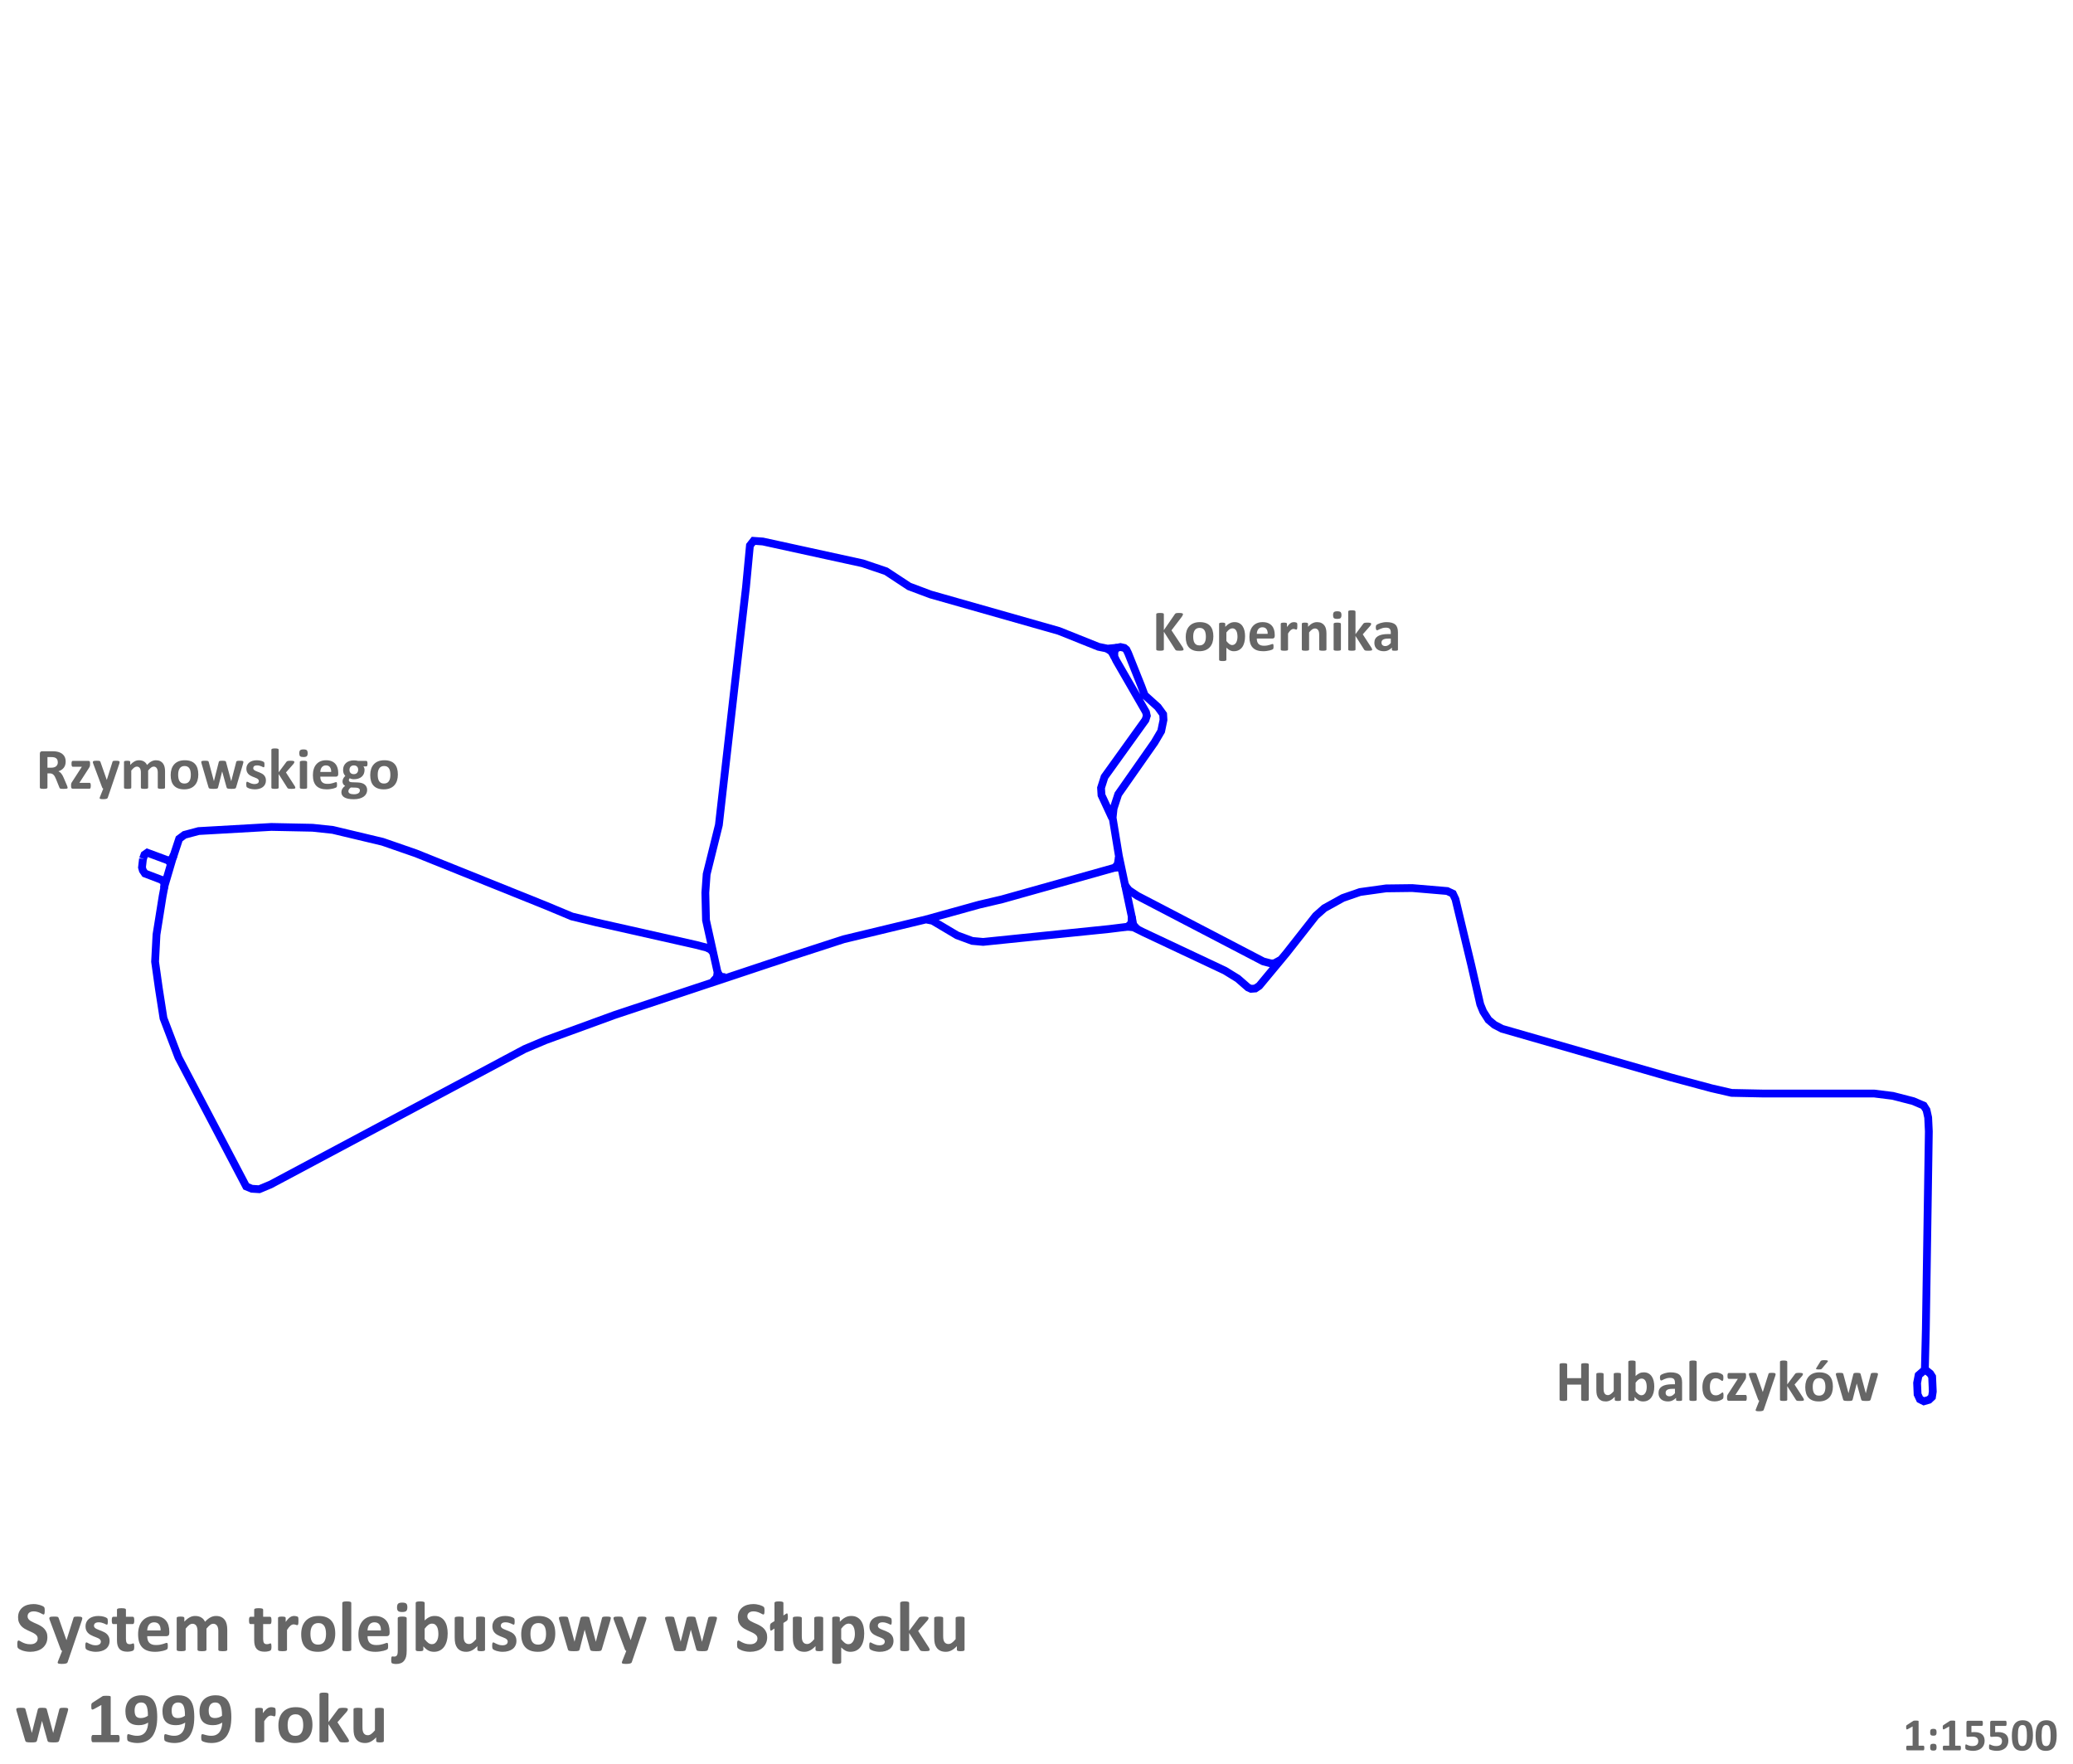 <svg xmlns="http://www.w3.org/2000/svg" width="2126" height="1809"><rect width="100%" height="100%" fill="#333333" stroke="none"/><path style="fill:#fff;fill-opacity:1;stroke:#fff;stroke-width:8;stroke-miterlimit:4;stroke-dasharray:none;stroke-opacity:1" d="M-8.13-4.041h2143.67V1817.13H-8.13Z"/><path style="fill:none;stroke:#00f;stroke-width:8;stroke-linecap:butt;stroke-linejoin:miter;stroke-miterlimit:4;stroke-dasharray:none;stroke-opacity:1" d="m146.636 880.63-1.016 8.807.847 3.049 2.202 3.218 16.43 6.267 3.049 2.202.338 2.71.17 2.202-1.863 9.824-6.302 39.421-1.437 27.787 3.833 27.307 4.79 30.662 15.33 40.242 69.467 132.226 5.75 2.395 7.665.48 11.497-4.792 260.619-138.932 21.559-9.103 70.903-25.87 180.134-59.885 54.615-17.726 84.45-20.33 6.775 1.356 25.068 14.905 15.583 5.76 11.18 1.015 129.067-13.211 19.309-2.372 3.726-3.726.34-6.436-13.213-62.332-6.436-39.296 1.016-9.485 4.743-14.567 37.263-53.185 6.776-11.518 2.371-11.518-.339-5.759-5.42-7.453-13.55-12.195-3.388-9.146-13.55-33.876-1.81-3.66-2.095-1.736-3.953-.898-3.473.718-2.276 2.456-.598 2.575.06 4.132 1.976 4.072 22.67 39.259 7.792 13.55.847 3.726-1.355 4.235-41.991 58.46-3.593 11.259.479 7.426 11.019 23.714"/><path style="fill:none;stroke:#00f;stroke-width:8;stroke-linecap:butt;stroke-linejoin:miter;stroke-miterlimit:4;stroke-dasharray:none;stroke-opacity:1" d="m949.666 942.792 54.482-15.123 23.475-5.509 115.218-32.338 3.115-2.874.718-2.875.719-5.03M1156.648 950.244l5.928.678 10.163 5.081 83.504 39.296 13.212 8.13 10.502 9.147 3.048 1.355 4.404-.339 4.065-2.71 28.117-33.876 29.811-37.94 8.808-7.792 18.97-10.502 17.616-6.097 26.762-3.727 26.762-.338 35.909 3.048 5.758 2.71 2.71 5.76 16.26 67.751 9.147 39.974 3.05 7.453 5.42 8.469 6.097 5.081 7.792 4.065 173.106 49.798 41.667 11.179 20.665 4.743 33.198.677h113.146l18.97 2.371 21.003 5.42 10.671 4.574 2.88 4.573 1.693 7.622.678 14.228-3.049 202.409-1.016 41.837-2.54 2.371-3.897 3.388-1.524 7.96.508 11.688 2.371 5.081 4.066 2.033 5.25-1.525 3.05-2.88.846-5.589-.677-15.244-2.033-3.218-4.065-3.218-1.694-1.864M1145.656 664.176l-9.761.958-9.342-1.916-40.722-16.289-131.507-37.368-21.935-8.239-23.713-15.583-24.052-8.13L782.32 555.25l-9.486-.678-3.726 4.743-4.065 43.022-11.18 97.224-16.598 146.345-12.534 50.475-1.356 18.97.678 28.117 11.857 53.524-.678 5.082-4.065 4.404"/><path style="fill:none;stroke:#00f;stroke-width:8;stroke-linecap:butt;stroke-linejoin:miter;stroke-miterlimit:4;stroke-dasharray:none;stroke-opacity:1" d="m735.909 996.993 2.71 4.404 5.081.678M146.636 880.63l1.525-4.235 2.88-2.033 21.51 7.961 3.557-1.355 1.525-2.371 6.097-18.463 5.42-4.065 14.567-3.895 74.527-4.235 42.345.847 20.665 2.202 51.152 12.195 34.215 11.857 133.133 53.524 26.762 11.179 25.068 6.098 102.305 23.035 11.687 3.05 2.202-.17 1.864-2.372"/><path style="fill:none;stroke:#00f;stroke-width:8;stroke-linecap:butt;stroke-linejoin:miter;stroke-miterlimit:4;stroke-dasharray:none;stroke-opacity:1" d="m725.576 971.925 3.219 1.863 2.032 2.202M167.917 911.141l10.3-34.973M172.551 882.323l1.834 1.87.479 2.635M166.959 903.117l1.916-.958 2.276-1.198M1160.713 940.082l1.531 8.188 4.312 4.79M1142.841 889.822l4.791-.479 2.635 1.677M1312.986 984.46l-6.268 3.387h-3.387l-7.792-2.033-129.067-67.244-8.638-5.758-2.202-2.71-2.541-3.727M1155.462 916.03l1.017-2.033 1.355-1.185M1305.07 987.914l1.197 2.155.12 2.695M1142.842 673.339l-3.005-5.281-4.7-3.134"/><g aria-label="System trolejbusowy w Słupsku w 1999 roku" style="font-style:normal;font-variant:normal;font-weight:700;font-stretch:normal;font-size:26.667px;line-height:1.25;font-family:Calibri;-inkscape-font-specification:'Calibri, Bold';font-variant-ligatures:normal;font-variant-caps:normal;font-variant-numeric:normal;font-feature-settings:normal;text-align:start;letter-spacing:0;word-spacing:0;writing-mode:lr-tb;text-anchor:start;fill:#666;fill-opacity:1;stroke:none"><path d="M28.083 1610.475q0 1.328-.495 2.33-.495 1.003-1.341 1.68-.847.664-1.98 1.003-1.132.338-2.421.338-.873 0-1.628-.143-.742-.143-1.315-.339-.573-.208-.964-.43-.377-.22-.546-.39-.17-.17-.248-.482-.065-.325-.065-.924 0-.404.026-.677.026-.274.078-.443.065-.17.157-.234.104-.078.234-.078.182 0 .508.221.338.208.86.469.52.26 1.236.482.73.208 1.68.208.625 0 1.12-.143.494-.156.833-.43.351-.273.534-.677.182-.404.182-.898 0-.573-.312-.977-.313-.417-.82-.73-.496-.325-1.134-.598-.638-.287-1.315-.6-.677-.312-1.315-.702-.638-.404-1.146-.95-.494-.56-.807-1.316-.312-.755-.312-1.81 0-1.21.442-2.122.456-.925 1.211-1.524.768-.612 1.797-.911 1.042-.3 2.2-.3.6 0 1.199.092.598.09 1.12.247.52.156.924.352.403.195.534.325.13.13.169.221.052.091.078.248.04.143.052.377.013.222.013.56 0 .378-.026.638-.013.26-.065.43-.04.17-.13.247-.078.078-.222.078-.143 0-.455-.182-.313-.182-.769-.39-.455-.222-1.054-.391-.6-.183-1.315-.183-.56 0-.977.144-.417.13-.703.377-.273.235-.417.573-.13.339-.13.716 0 .56.3.977.312.404.82.73.52.312 1.172.598.65.273 1.328.586.677.312 1.328.716.651.39 1.159.95.508.548.82 1.303.313.742.313 1.758zM36.872 1615.527l-1.407 4.114q-.117.326-.638.469-.52.143-1.523.143-.52 0-.833-.052-.313-.039-.469-.143-.156-.104-.17-.26-.012-.157.079-.378l1.55-3.893q-.17-.078-.313-.235-.13-.169-.196-.351l-3.997-10.677q-.17-.456-.17-.69 0-.248.157-.378.156-.143.52-.195.378-.052.99-.052.56 0 .886.026.325.013.508.09.182.079.273.248.091.156.182.456l2.735 7.773h.039l2.5-7.93q.078-.338.195-.442.13-.117.417-.17.286-.051 1.002-.051.56 0 .925.052.378.052.547.195.182.143.182.39 0 .235-.104.56zM50.817 1611.803q0 .99-.378 1.744-.364.756-1.041 1.263-.677.508-1.602.756-.924.26-2.005.26-.651 0-1.25-.104-.586-.091-1.055-.234-.468-.157-.78-.313-.313-.156-.457-.286-.143-.144-.221-.43-.078-.3-.078-.872 0-.378.026-.6.026-.234.078-.364.052-.143.13-.182.078-.052.196-.052.143 0 .416.169.287.156.703.352.417.195.964.364.56.17 1.263.17.443 0 .781-.091.352-.091.6-.26.26-.17.39-.43.13-.261.13-.6 0-.39-.247-.664-.235-.286-.638-.494-.391-.209-.899-.391-.495-.182-1.029-.404-.52-.221-1.028-.507-.495-.287-.899-.704-.39-.416-.638-1.002-.234-.586-.234-1.406 0-.834.325-1.524.326-.703.938-1.198.612-.495 1.484-.768.886-.273 1.98-.273.546 0 1.054.078.521.078.938.195.416.117.703.26.286.13.403.235.13.09.183.195.052.091.078.234.026.13.039.339.026.195.026.495 0 .351-.026.573-.013.22-.065.351-.04.13-.117.182-.078.04-.183.04-.117 0-.364-.13-.248-.144-.625-.3-.365-.156-.86-.287-.481-.143-1.106-.143-.443 0-.769.091-.325.091-.533.26-.209.17-.313.404-.104.221-.104.482 0 .403.247.677.248.273.651.482.404.208.912.39.52.183 1.041.404.534.208 1.042.495.521.286.925.703.403.417.65 1.002.248.573.248 1.368zM59.827 1613.938q0 .573-.078.886-.065.299-.182.43-.117.116-.352.22-.22.092-.533.157-.3.078-.664.117-.352.039-.717.039-.976 0-1.692-.247-.716-.248-1.185-.756-.469-.52-.69-1.302-.222-.78-.222-1.849v-5.95H52.12q-.247 0-.377-.3-.13-.312-.13-1.028 0-.378.025-.638.04-.26.105-.404.065-.156.156-.221.104-.065.234-.065h1.38v-2.592q0-.13.065-.234.079-.104.26-.17.196-.077.509-.103.325-.04.794-.04.482 0 .794.04.326.026.508.104.182.065.26.17.079.103.079.233v2.592h2.526q.13 0 .221.065.104.065.17.221.064.143.09.404.04.26.04.638 0 .716-.13 1.028-.13.3-.378.3h-2.54v5.456q0 .95.3 1.432.3.469 1.068.469.26 0 .469-.04.208-.051.364-.104l.274-.104q.117-.052.208-.052.078 0 .143.052.078.04.117.182.04.13.065.365.04.234.04.6zM72.64 1608.938q0 .6-.273.886-.26.286-.73.286h-7.07q0 .742.17 1.354.182.6.56 1.029.39.417.989.638.612.221 1.458.221.86 0 1.51-.117.652-.13 1.12-.273.482-.157.795-.274.312-.13.507-.13.118 0 .196.052.078.039.13.156.052.117.065.339.026.208.026.534 0 .286-.013.494-.013.196-.039.339-.026.143-.078.247-.052.091-.143.183-.078.09-.456.247-.378.156-.964.312-.586.144-1.34.248-.756.117-1.615.117-1.55 0-2.722-.39-1.159-.391-1.94-1.185-.781-.795-1.172-2.006-.377-1.21-.377-2.838 0-1.55.403-2.787.404-1.25 1.172-2.109.768-.872 1.862-1.328 1.107-.456 2.487-.456 1.459 0 2.487.43 1.042.43 1.706 1.198.664.755.976 1.797.313 1.041.313 2.265zm-3.177-.937q.039-1.38-.56-2.162-.586-.794-1.823-.794-.625 0-1.094.234-.455.235-.768.638-.3.39-.469.938-.156.534-.182 1.146zM93.825 1615.084q0 .13-.078.234-.078.091-.26.157-.183.065-.495.09-.313.04-.795.04-.495 0-.807-.04-.313-.025-.508-.09-.182-.065-.26-.157-.065-.104-.065-.234v-6.888q0-.586-.118-1.068-.104-.481-.338-.82-.221-.352-.573-.534-.339-.195-.82-.195-.586 0-1.185.456-.6.455-1.302 1.328v7.721q0 .13-.078.234-.079.091-.274.157-.182.065-.495.09-.312.04-.78.04-.483 0-.795-.04-.313-.025-.508-.09-.182-.065-.26-.157-.079-.104-.079-.234v-6.888q0-.586-.117-1.068-.104-.482-.325-.82-.222-.352-.573-.534-.352-.195-.82-.195-.6 0-1.198.455-.6.456-1.29 1.329v7.721q0 .13-.078.234-.078.091-.273.157-.182.065-.495.09-.312.04-.794.04-.482 0-.794-.04-.313-.025-.508-.09-.182-.065-.26-.157-.079-.104-.079-.234v-11.615q0-.13.065-.221.065-.104.235-.17.169-.064.43-.09.273-.04.677-.04.416 0 .69.04.273.026.416.09.157.066.222.17.065.091.065.221v1.341q.963-1.041 1.914-1.562.963-.52 2.005-.52.716 0 1.29.155.572.144 1.015.43.455.274.781.664.325.39.547.873.52-.56 1.015-.964.508-.404.99-.651.495-.26.977-.378.494-.13 1.002-.13 1.16 0 1.953.39.795.391 1.276 1.068.495.665.704 1.563.208.898.208 1.901zM109.984 1613.938q0 .573-.078.886-.065.299-.183.43-.117.116-.351.22-.222.092-.534.157-.3.078-.664.117-.352.039-.716.039-.977 0-1.693-.247-.716-.248-1.185-.756-.469-.52-.69-1.302-.221-.78-.221-1.849v-5.95h-1.394q-.247 0-.377-.3-.13-.312-.13-1.028 0-.378.026-.638.039-.26.104-.404.065-.156.156-.221.104-.065.234-.065h1.38v-2.592q0-.13.066-.234.078-.104.26-.17.195-.077.508-.103.325-.04.794-.04.482 0 .794.04.326.026.508.104.183.065.26.17.079.103.079.233v2.592h2.526q.13 0 .221.065.104.065.17.221.065.143.09.404.04.26.04.638 0 .716-.13 1.028-.13.3-.378.3h-2.54v5.456q0 .95.3 1.432.3.469 1.068.469.26 0 .469-.04.208-.051.364-.104l.274-.104q.117-.052.208-.052.078 0 .143.052.078.04.118.182.039.13.065.365.039.234.039.6zM119.84 1604.55q0 .469-.026.768-.026.3-.078.47-.052.168-.143.233-.078.065-.208.065-.104 0-.235-.039-.13-.052-.299-.104-.156-.052-.352-.09-.195-.053-.43-.053-.273 0-.546.118-.274.104-.573.338-.287.234-.612.625-.313.39-.677.964v7.24q0 .13-.078.234-.078.09-.274.156-.182.065-.494.09-.313.04-.795.04-.482 0-.794-.04-.313-.025-.508-.09-.182-.065-.26-.156-.078-.104-.078-.235v-11.614q0-.13.065-.222.065-.104.234-.169.17-.065.43-.09.273-.04.677-.04.417 0 .69.04.273.025.417.09.156.065.221.17.065.09.065.22v1.446q.456-.651.86-1.068.403-.43.768-.677.364-.247.729-.338.364-.105.73-.105.168 0 .364.026.195.014.403.066.209.039.365.104.156.052.221.117.078.065.104.143.04.078.065.221.026.13.04.404.013.274.013.742zM133.291 1609.16q0 1.484-.39 2.708-.391 1.224-1.186 2.11-.794.885-1.992 1.366-1.198.482-2.8.482-1.549 0-2.694-.43-1.146-.43-1.902-1.25-.755-.82-1.12-2.018-.364-1.198-.364-2.734 0-1.484.39-2.708.404-1.237 1.199-2.11.794-.885 1.979-1.367 1.198-.482 2.8-.482 1.562 0 2.708.43 1.145.417 1.888 1.237.755.82 1.12 2.018.364 1.198.364 2.747zm-3.372.13q0-.86-.144-1.576-.13-.729-.455-1.263-.326-.534-.873-.833-.534-.3-1.354-.3-.73 0-1.276.274-.547.26-.898.781-.352.508-.534 1.237-.17.716-.17 1.64 0 .86.144 1.59.143.715.455 1.25.326.533.873.833.547.286 1.354.286.742 0 1.29-.26.546-.274.898-.782.351-.507.52-1.224.17-.729.17-1.653zM139.15 1615.084q0 .13-.078.234-.078.091-.273.157-.182.065-.495.09-.312.04-.794.04-.482 0-.794-.04-.313-.025-.508-.09-.183-.065-.26-.157-.079-.104-.079-.234v-17.122q0-.13.078-.235.078-.104.26-.17.196-.077.509-.116.312-.04.794-.04.482 0 .794.04.313.039.495.117.195.065.273.17.078.103.078.234zM153.16 1608.938q0 .6-.273.886-.26.286-.729.286h-7.07q0 .742.17 1.354.181.6.56 1.029.39.417.989.638.612.221 1.458.221.86 0 1.51-.117.651-.13 1.12-.273.482-.157.794-.274.313-.13.508-.13.117 0 .196.052.078.039.13.156.052.117.065.339.026.208.026.534 0 .286-.013.494-.013.196-.04.339-.025.143-.077.247-.052.091-.144.183-.078.09-.455.247-.378.156-.964.312-.586.144-1.34.248-.756.117-1.616.117-1.549 0-2.72-.39-1.16-.391-1.941-1.185-.781-.795-1.172-2.006-.377-1.21-.377-2.838 0-1.55.403-2.787.404-1.25 1.172-2.109.768-.872 1.862-1.328 1.107-.456 2.487-.456 1.458 0 2.487.43 1.042.43 1.706 1.198.664.755.976 1.797.313 1.041.313 2.265zm-3.176-.937q.039-1.38-.56-2.162-.586-.794-1.823-.794-.625 0-1.094.234-.456.235-.768.638-.3.39-.469.938-.156.534-.182 1.146zM159.398 1615.475q0 1.367-.235 2.213-.234.846-.716 1.42-.468.585-1.185.872-.716.3-1.68.3-.533 0-.91-.079-.378-.065-.548-.143-.169-.078-.234-.195t-.091-.274q-.026-.143-.04-.338-.012-.182-.012-.482 0-.365.026-.612.013-.234.065-.378.052-.143.117-.208t.17-.065q.064 0 .26.026.208.04.442.04.339 0 .586-.105.248-.104.404-.339.156-.221.234-.586.079-.351.079-1.132v-11.915q0-.13.078-.22.078-.105.26-.17.182-.078.495-.117.312-.04.794-.04.482 0 .794.04.313.039.495.117.195.065.274.17.078.09.078.22zm.247-15.938q0 .99-.403 1.367-.391.378-1.498.378-1.094 0-1.484-.365-.39-.364-.39-1.315 0-.99.403-1.367.403-.39 1.497-.39 1.107 0 1.485.377.39.365.39 1.315zM174.385 1609.12q0 1.55-.339 2.787-.338 1.237-.976 2.11-.638.872-1.576 1.34-.924.47-2.11.47-.585 0-1.093-.118-.508-.104-.977-.352-.455-.247-.911-.625-.443-.377-.911-.911v1.263q0 .143-.079.247-.065.091-.234.157-.156.065-.43.09-.273.027-.664.027-.403 0-.677-.026-.26-.026-.43-.091-.156-.065-.22-.157-.066-.104-.066-.247v-17.122q0-.13.078-.235.078-.104.26-.17.196-.077.508-.116.313-.04.795-.04.481 0 .794.04.312.039.495.117.195.065.273.17.078.103.078.234v6.419q.443-.443.886-.755.442-.313.885-.508.443-.208.912-.3.468-.09.99-.09 1.288 0 2.187.52.898.508 1.458 1.38.573.873.833 2.045.26 1.159.26 2.448zm-3.399.235q0-.742-.117-1.432-.104-.69-.377-1.224-.274-.534-.717-.847-.43-.325-1.093-.325-.326 0-.638.09-.313.092-.651.313-.326.222-.678.573-.351.352-.742.873v3.854q.69.885 1.315 1.354.638.456 1.329.456.638 0 1.08-.326.443-.325.73-.846.299-.521.43-1.185.13-.664.13-1.328zM188.03 1615.084q0 .13-.065.234-.065.091-.234.157-.156.065-.43.09-.26.04-.664.04-.43 0-.703-.04-.26-.025-.416-.09-.157-.065-.222-.157-.065-.104-.065-.234v-1.341q-.963 1.042-1.966 1.562-.99.521-2.057.521-1.198 0-2.019-.39-.807-.391-1.315-1.068-.494-.677-.716-1.563-.208-.898-.208-2.226v-7.11q0-.13.065-.221.078-.104.26-.17.196-.064.508-.09.326-.04.794-.04.482 0 .795.04.312.026.495.09.195.066.273.17.078.091.078.221v6.563q0 .911.117 1.393t.352.833q.247.339.612.534.377.183.872.183.625 0 1.25-.456.638-.456 1.354-1.328v-7.722q0-.13.065-.221.079-.104.26-.17.196-.064.509-.09.312-.04.794-.04.482 0 .794.04.313.026.495.09.182.066.26.17.079.091.079.221zM199.515 1611.803q0 .99-.378 1.744-.364.756-1.041 1.263-.677.508-1.602.756-.924.26-2.005.26-.651 0-1.25-.104-.586-.091-1.055-.234-.469-.157-.781-.313-.313-.156-.456-.286-.143-.144-.221-.43-.078-.3-.078-.872 0-.378.026-.6.026-.234.078-.364.052-.143.13-.182.078-.052.195-.052.144 0 .417.169.287.156.703.352.417.195.964.364.56.17 1.263.17.442 0 .781-.091.352-.091.599-.26.26-.17.39-.43.13-.261.13-.6 0-.39-.247-.664-.234-.286-.638-.494-.39-.209-.898-.391-.495-.182-1.029-.404-.52-.221-1.028-.507-.495-.287-.899-.704-.39-.416-.638-1.002-.234-.586-.234-1.406 0-.834.325-1.524.326-.703.938-1.198.612-.495 1.484-.768.886-.273 1.98-.273.546 0 1.054.078.52.078.938.195.416.117.703.26.286.13.403.235.13.09.183.195.052.091.078.234.026.13.039.339.026.195.026.495 0 .351-.026.573-.013.22-.065.351-.04.13-.117.182-.079.04-.183.04-.117 0-.364-.13-.248-.144-.625-.3-.365-.156-.86-.287-.481-.143-1.106-.143-.443 0-.769.091-.325.091-.534.26-.208.17-.312.404-.104.221-.104.482 0 .403.247.677.248.273.651.482.404.208.912.39.52.183 1.041.404.534.208 1.042.495.52.286.925.703.403.417.65 1.002.248.573.248 1.368zM213.708 1609.16q0 1.484-.39 2.708-.392 1.224-1.186 2.11-.794.885-1.992 1.366-1.198.482-2.8.482-1.549 0-2.695-.43t-1.9-1.25q-.756-.82-1.12-2.018-.365-1.198-.365-2.734 0-1.484.39-2.708.404-1.237 1.198-2.11.795-.885 1.98-1.367 1.197-.482 2.799-.482 1.562 0 2.708.43 1.146.417 1.888 1.237.756.82 1.12 2.018.365 1.198.365 2.747zm-3.373.13q0-.86-.143-1.576-.13-.729-.456-1.263-.325-.534-.872-.833-.534-.3-1.354-.3-.73 0-1.276.274-.547.26-.899.781-.351.508-.534 1.237-.169.716-.169 1.64 0 .86.143 1.59.144.715.456 1.25.326.533.873.833.546.286 1.354.286.742 0 1.289-.26.547-.274.898-.782.352-.507.521-1.224.17-.729.17-1.653zM234.007 1603.443q0 .144-.039.352t-.143.599l-3.1 10.508q-.064.221-.168.364-.105.13-.326.209-.208.078-.612.104-.39.026-1.029.026-.638 0-1.041-.04-.404-.025-.638-.103-.222-.078-.326-.209-.104-.143-.156-.351l-1.953-7.058-.026-.117-.026.117-1.797 7.058q-.052.221-.156.364-.091.13-.326.209-.234.078-.638.104-.403.026-1.041.026-.651 0-1.055-.04-.39-.025-.625-.103-.221-.078-.326-.209-.104-.143-.156-.351l-3.073-10.508q-.117-.378-.156-.586-.026-.221-.026-.365 0-.13.065-.221.078-.104.26-.156.196-.065.508-.091.326-.026.808-.026.52 0 .846.026.325.026.508.09.182.066.247.183.078.104.117.26l2.305 8.53.026.155.026-.156 2.161-8.528q.04-.157.118-.261.09-.117.26-.182.17-.065.469-.091.312-.026.794-.026.482 0 .781.039.3.026.47.09.181.053.246.157.079.091.118.221l2.317 8.594.04.143.025-.156 2.214-8.528q.026-.157.104-.261.078-.117.26-.182.183-.065.495-.091.313-.026.795-.026.481 0 .78.026.313.026.483.09.182.053.247.157.065.091.065.221zM243.07 1615.527l-1.407 4.114q-.117.326-.638.469-.52.143-1.523.143-.52 0-.833-.052-.313-.039-.47-.143-.155-.104-.168-.26-.013-.157.078-.378l1.55-3.893q-.17-.078-.313-.235-.13-.169-.196-.351l-3.997-10.677q-.17-.456-.17-.69 0-.248.157-.378.156-.143.52-.195.378-.052.99-.052.56 0 .886.026.325.013.508.09.182.079.273.248.091.156.182.456l2.735 7.773h.039l2.5-7.93q.078-.338.195-.442.13-.117.417-.17.286-.051 1.002-.051.56 0 .925.052.377.052.547.195.182.143.182.39 0 .235-.104.56zM272.81 1603.443q0 .144-.04.352-.039.208-.143.599l-3.1 10.508q-.064.221-.168.364-.104.13-.326.209-.208.078-.612.104-.39.026-1.028.026t-1.042-.04q-.404-.025-.638-.103-.222-.078-.326-.209-.104-.143-.156-.351l-1.953-7.058-.026-.117-.026.117-1.797 7.058q-.052.221-.156.364-.091.13-.326.209-.234.078-.638.104-.403.026-1.041.026-.651 0-1.055-.04-.39-.025-.625-.103-.221-.078-.326-.209-.104-.143-.156-.351l-3.073-10.508q-.117-.378-.156-.586-.026-.221-.026-.365 0-.13.065-.221.078-.104.26-.156.196-.065.508-.091.326-.026.808-.026.52 0 .846.026.325.026.508.09.182.066.247.183.078.104.117.26l2.305 8.53.026.155.026-.156 2.162-8.528q.039-.157.117-.261.091-.117.26-.182.17-.065.469-.091.312-.026.794-.026.482 0 .781.039.3.026.47.09.182.053.247.157.078.091.117.221l2.318 8.594.039.143.026-.156 2.213-8.528q.026-.157.104-.261.078-.117.26-.182.183-.065.496-.091.312-.026.794-.026.482 0 .781.026.313.026.482.09.182.053.247.157.065.091.065.221zM291.156 1610.475q0 1.328-.495 2.33-.495 1.003-1.341 1.68-.847.664-1.98 1.003-1.132.338-2.421.338-.873 0-1.628-.143-.742-.143-1.315-.339-.573-.208-.964-.43-.377-.22-.547-.39-.169-.17-.247-.482-.065-.325-.065-.924 0-.404.026-.677.026-.274.078-.443.065-.17.156-.234.105-.078.235-.078.182 0 .508.221.338.208.859.469.52.26 1.237.482.73.208 1.68.208.625 0 1.12-.143.494-.156.833-.43.351-.273.534-.677.182-.404.182-.898 0-.573-.313-.977-.312-.417-.82-.73-.495-.325-1.133-.598-.638-.287-1.315-.6-.677-.312-1.315-.702-.638-.404-1.146-.95-.495-.56-.807-1.316-.313-.755-.313-1.81 0-1.21.443-2.122.456-.925 1.211-1.524.768-.612 1.797-.911 1.042-.3 2.2-.3.6 0 1.198.092.6.09 1.12.247.521.156.925.352.403.195.533.325t.17.221q.052.091.078.248.039.143.052.377.013.222.013.56 0 .378-.026.638-.013.26-.065.43-.04.17-.13.247-.078.078-.222.078-.143 0-.455-.182-.313-.182-.769-.39-.455-.222-1.054-.391-.6-.183-1.315-.183-.56 0-.977.144-.417.13-.703.377-.274.235-.417.573-.13.339-.13.716 0 .56.3.977.312.404.82.73.52.312 1.172.598.65.273 1.328.586.677.312 1.328.716.65.39 1.159.95.508.548.82 1.303.313.742.313 1.758zM298.72 1603.014q0 .364-.025.625-.013.247-.078.43-.053.169-.144.286-.09.117-.247.208l-1.133.716v9.805q0 .13-.078.234-.078.091-.273.157-.183.065-.495.09-.313.04-.781.04-.495 0-.808-.04-.312-.025-.495-.09-.182-.065-.26-.157-.078-.104-.078-.234v-7.76l-1.094.703q-.273.169-.403-.105-.13-.273-.13-1.054 0-.365.012-.612.026-.26.078-.43.066-.182.157-.3.09-.117.234-.208l1.146-.716v-6.64q0-.13.078-.235.078-.104.26-.17.183-.077.495-.116.313-.04.808-.04.468 0 .78.04.313.039.496.117.195.065.273.17.078.103.078.234v4.583l1.08-.69q.287-.17.417.104.13.273.13 1.055zM311.624 1615.084q0 .13-.065.234-.065.091-.234.157-.156.065-.43.09-.26.04-.664.04-.43 0-.703-.04-.26-.025-.417-.09-.156-.065-.221-.157-.065-.104-.065-.234v-1.341q-.964 1.042-1.966 1.562-.99.521-2.058.521-1.197 0-2.018-.39-.807-.391-1.315-1.068-.495-.677-.716-1.563-.208-.898-.208-2.226v-7.11q0-.13.065-.221.078-.104.26-.17.195-.064.508-.09.325-.04.794-.04.482 0 .794.04.313.026.495.09.196.066.274.17.078.091.078.221v6.563q0 .911.117 1.393t.352.833q.247.339.612.534.377.183.872.183.625 0 1.25-.456.638-.456 1.354-1.328v-7.722q0-.13.065-.221.078-.104.26-.17.196-.064.508-.09.313-.04.795-.04.481 0 .794.04.312.026.495.09.182.066.26.17.078.091.078.221zM326.624 1609.107q0 1.55-.338 2.8-.326 1.237-.964 2.11-.638.872-1.588 1.34-.95.47-2.175.47-.508 0-.937-.105-.417-.091-.82-.286-.391-.209-.782-.508-.39-.3-.807-.703v5.468q0 .13-.078.235-.078.104-.274.169-.182.078-.494.117-.313.04-.795.04-.481 0-.794-.04-.312-.039-.508-.117-.182-.065-.26-.17-.078-.103-.078-.234v-16.224q0-.13.065-.221.065-.104.221-.17.17-.064.43-.09.273-.04.677-.04.39 0 .651.04.273.026.43.09.169.066.234.17.065.091.065.221v1.368q.508-.521.99-.912.494-.403 1.002-.664.508-.273 1.042-.404.547-.13 1.159-.13 1.276 0 2.174.508.899.495 1.459 1.367.573.873.833 2.032.26 1.158.26 2.473zm-3.411.235q0-.742-.117-1.42-.104-.69-.378-1.223-.26-.534-.703-.847-.43-.325-1.08-.325-.326 0-.652.104-.312.09-.65.312-.326.222-.678.573-.351.352-.742.873v3.828q.69.872 1.315 1.354.625.469 1.302.469.638 0 1.08-.326.457-.325.743-.846.286-.534.417-1.198.143-.664.143-1.328zM337.327 1611.803q0 .99-.377 1.744-.365.756-1.042 1.263-.677.508-1.601.756-.925.26-2.006.26-.65 0-1.25-.104-.586-.091-1.054-.234-.469-.157-.782-.313-.312-.156-.455-.286-.143-.144-.222-.43-.078-.3-.078-.872 0-.378.026-.6.026-.234.078-.364.053-.143.13-.182.079-.052.196-.052.143 0 .417.169.286.156.703.352.416.195.963.364.56.17 1.263.17.443 0 .782-.091.351-.091.599-.26.26-.17.39-.43.13-.261.13-.6 0-.39-.247-.664-.234-.286-.638-.494-.39-.209-.899-.391-.494-.182-1.028-.404-.521-.221-1.029-.507-.495-.287-.898-.704-.39-.416-.638-1.002-.235-.586-.235-1.406 0-.834.326-1.524.325-.703.937-1.198.612-.495 1.485-.768.885-.273 1.979-.273.547 0 1.055.078.52.078.937.195.417.117.703.26.287.13.404.235.13.09.182.195.052.091.078.234.026.13.04.339.025.195.025.495 0 .351-.026.573-.013.22-.065.351-.039.13-.117.182-.078.04-.182.04-.117 0-.365-.13-.247-.144-.625-.3-.364-.156-.86-.287-.481-.143-1.106-.143-.443 0-.768.091-.326.091-.534.26-.208.17-.313.404-.104.221-.104.482 0 .403.248.677.247.273.65.482.404.208.912.39.521.183 1.042.404.534.208 1.042.495.52.286.924.703t.651 1.002q.247.573.247 1.368zM350.57 1615.097q0 .13-.078.234-.066.091-.26.157-.183.052-.509.078-.325.039-.846.039-.534 0-.872-.026-.326-.026-.547-.078-.209-.065-.326-.17-.117-.104-.208-.273l-3.867-6.12v6.146q0 .13-.078.234-.079.091-.274.156-.182.065-.495.091-.312.04-.794.04-.482 0-.794-.04-.313-.026-.508-.09-.182-.066-.26-.157-.079-.104-.079-.234v-17.123q0-.13.079-.234.078-.104.26-.17.195-.077.508-.116.312-.04.794-.04.482 0 .794.04.313.039.495.117.195.065.274.17.078.103.078.233v10.196l3.437-4.623q.104-.156.235-.273.13-.117.338-.182.221-.065.534-.091.325-.04.82-.04.482 0 .808.04.338.026.533.09.209.066.287.17.078.09.078.234 0 .196-.104.417-.091.221-.287.469l-3.398 3.854 3.932 6.08q.156.261.222.456.078.183.078.339zM363.291 1615.084q0 .13-.065.234-.065.091-.234.157-.157.065-.43.09-.26.04-.664.04-.43 0-.703-.04-.26-.025-.417-.09-.156-.065-.221-.157-.065-.104-.065-.234v-1.341q-.964 1.042-1.967 1.562-.99.521-2.057.521-1.198 0-2.018-.39-.807-.391-1.315-1.068-.495-.677-.716-1.563-.209-.898-.209-2.226v-7.11q0-.13.065-.221.079-.104.26-.17.196-.064.509-.09.325-.04.794-.04.482 0 .794.04.313.026.495.09.195.066.273.17.079.091.079.221v6.563q0 .911.117 1.393t.351.833q.248.339.612.534.378.183.873.183.625 0 1.25-.456.638-.456 1.354-1.328v-7.722q0-.13.065-.221.078-.104.26-.17.196-.064.508-.09.313-.04.794-.04.482 0 .795.04.312.026.494.09.183.066.26.17.079.091.079.221zM35.674 1636.777q0 .143-.04.351-.038.209-.142.6l-3.1 10.507q-.065.221-.169.365-.104.13-.325.208-.209.078-.612.104-.39.026-1.029.026-.638 0-1.042-.039-.403-.026-.638-.104-.22-.078-.325-.208-.104-.144-.156-.352l-1.953-7.057-.026-.117-.026.117-1.797 7.057q-.052.221-.157.365-.09.13-.325.208-.235.078-.638.104-.404.026-1.042.026-.65 0-1.055-.039-.39-.026-.625-.104-.22-.078-.325-.208-.104-.144-.156-.352l-3.073-10.508q-.117-.377-.156-.586-.026-.221-.026-.364 0-.13.065-.222.078-.104.26-.156.195-.065.508-.09.325-.027.807-.027.521 0 .846.026.326.026.508.091.183.065.248.182.078.105.117.26l2.305 8.53.026.156.026-.157 2.161-8.528q.04-.156.117-.26.091-.118.26-.183.17-.065.47-.09.312-.027.794-.027.481 0 .781.04.3.025.469.09.182.052.247.156.078.091.117.222l2.318 8.593.04.144.025-.157 2.214-8.528q.026-.156.104-.26.078-.118.26-.183.183-.065.495-.09.313-.027.794-.027.482 0 .782.026.312.026.481.091.183.052.248.156.065.091.065.222zM54.489 1647.558q0 .365-.04.625-.038.247-.116.404-.065.143-.157.208-.09.065-.208.065h-9.297q-.104 0-.195-.065-.091-.065-.17-.208-.064-.157-.104-.404-.039-.26-.039-.625 0-.378.026-.625.04-.26.105-.417.078-.156.169-.221.091-.078.208-.078h3.138v-10.963l-2.708 1.497q-.3.143-.495.182-.182.026-.3-.078-.104-.117-.143-.39-.039-.274-.039-.769 0-.312.013-.507.013-.209.065-.352.053-.143.144-.234.09-.091.247-.196l3.62-2.344q.065-.052.156-.078.104-.038.26-.051.157-.026.404-.026.26-.013.664-.013.495 0 .795.026.312.013.468.065.157.039.209.117.052.078.052.195v13.92h2.747q.117 0 .208.077.105.065.17.222.078.156.104.416.039.248.039.625zM68.226 1639.667q0 1.029-.104 2.136-.104 1.093-.404 2.148-.286 1.055-.807 2.005-.508.95-1.328 1.667-.808.703-1.98 1.12-1.158.417-2.747.417-.56 0-1.12-.079-.547-.077-1.002-.195-.456-.117-.782-.247-.312-.13-.455-.26-.143-.144-.209-.404-.065-.26-.065-.73 0-.43.013-.69.026-.26.078-.403.066-.143.144-.183.09-.052.208-.052.156 0 .443.092.286.09.69.208.417.117.937.208.521.091 1.16.091 1.093 0 1.848-.39.755-.391 1.224-1.055.469-.664.69-1.537.222-.872.248-1.836-.6.378-1.446.665-.846.273-1.94.273-1.341 0-2.278-.352-.938-.351-1.524-1.015-.586-.664-.86-1.615-.26-.95-.26-2.148 0-1.263.378-2.318.378-1.068 1.12-1.836.742-.781 1.849-1.21 1.106-.43 2.565-.43 1.172 0 2.044.273.885.273 1.51.781.638.508 1.055 1.237.43.716.664 1.602.248.885.339 1.914.104 1.028.104 2.148zm-3.399-.468q0-1.394-.156-2.331-.156-.938-.469-1.497-.312-.56-.78-.795-.47-.234-1.095-.234-.612 0-1.054.221-.443.208-.742.6-.287.39-.43.924-.143.533-.143 1.171 0 .69.117 1.224.13.521.39.873.274.338.704.508.43.169 1.041.169.755 0 1.42-.221.677-.235 1.197-.612zM81.768 1639.667q0 1.029-.105 2.136-.104 1.093-.403 2.148-.287 1.055-.808 2.005-.507.95-1.328 1.667-.807.703-1.979 1.12-1.159.417-2.747.417-.56 0-1.12-.079-.547-.077-1.003-.195-.455-.117-.78-.247-.313-.13-.457-.26-.143-.144-.208-.404t-.065-.73q0-.43.013-.69.026-.26.078-.403.065-.143.143-.183.091-.052.209-.052.156 0 .442.092.287.09.69.208.417.117.938.208.52.091 1.159.091 1.094 0 1.849-.39.755-.391 1.224-1.055.469-.664.69-1.537.221-.872.247-1.836-.599.378-1.445.665-.846.273-1.94.273-1.341 0-2.279-.352-.937-.351-1.523-1.015-.586-.664-.86-1.615-.26-.95-.26-2.148 0-1.263.378-2.318.377-1.068 1.12-1.836.742-.781 1.848-1.21 1.107-.43 2.565-.43 1.172 0 2.045.273.885.273 1.51.781.638.508 1.055 1.237.43.716.664 1.602.247.885.338 1.914.105 1.028.105 2.148zm-3.399-.468q0-1.394-.156-2.331-.156-.938-.469-1.497-.312-.56-.781-.795-.469-.234-1.094-.234-.612 0-1.055.221-.442.208-.742.6-.286.39-.43.924-.143.533-.143 1.171 0 .69.118 1.224.13.521.39.873.274.338.703.508.43.169 1.042.169.755 0 1.42-.221.676-.235 1.197-.612zM95.31 1639.667q0 1.029-.105 2.136-.104 1.093-.404 2.148-.286 1.055-.807 2.005-.508.95-1.328 1.667-.807.703-1.98 1.12-1.158.417-2.747.417-.56 0-1.12-.079-.546-.077-1.002-.195-.456-.117-.781-.247-.313-.13-.456-.26-.143-.144-.208-.404t-.065-.73q0-.43.013-.69.026-.26.078-.403.065-.143.143-.183.091-.052.208-.052.157 0 .443.092.287.09.69.208.417.117.938.208.52.091 1.159.091 1.093 0 1.848-.39.756-.391 1.224-1.055.47-.664.69-1.537.222-.872.248-1.836-.599.378-1.445.665-.847.273-1.94.273-1.342 0-2.28-.352-.937-.351-1.523-1.015-.585-.664-.859-1.615-.26-.95-.26-2.148 0-1.263.377-2.318.378-1.068 1.12-1.836.742-.781 1.849-1.21 1.107-.43 2.565-.43 1.172 0 2.044.273.886.273 1.51.781.639.508 1.055 1.237.43.716.665 1.602.247.885.338 1.914.104 1.028.104 2.148zm-3.4-.468q0-1.394-.155-2.331-.157-.938-.47-1.497-.312-.56-.78-.795-.47-.234-1.094-.234-.612 0-1.055.221-.443.208-.742.6-.287.39-.43.924-.143.533-.143 1.171 0 .69.117 1.224.13.521.39.873.274.338.704.508.43.169 1.042.169.755 0 1.419-.221.677-.235 1.198-.612zM111.507 1637.883q0 .47-.026.769-.026.3-.078.468-.052.17-.143.235-.078.065-.209.065-.104 0-.234-.04-.13-.051-.3-.103-.156-.052-.35-.091-.196-.052-.43-.052-.274 0-.547.117-.274.104-.573.338-.287.235-.612.625-.313.391-.677.964v7.24q0 .13-.079.234-.078.09-.273.156-.182.065-.495.091-.312.04-.794.04-.482 0-.794-.04-.313-.026-.508-.09-.182-.066-.26-.157-.079-.104-.079-.234v-11.615q0-.13.065-.221.066-.104.235-.17.17-.065.43-.09.273-.04.677-.04.416 0 .69.04.273.025.416.09.157.065.222.17.065.09.065.221v1.445q.456-.65.86-1.067.403-.43.767-.677.365-.248.73-.339.364-.104.729-.104.169 0 .364.026.196.013.404.065.208.039.365.104.156.052.22.117.079.065.105.143.04.078.065.222.026.13.04.403.012.274.012.743zM124.958 1642.493q0 1.484-.391 2.708-.39 1.224-1.185 2.11-.794.885-1.992 1.367-1.198.481-2.8.481-1.549 0-2.695-.43-1.146-.429-1.9-1.25-.756-.82-1.12-2.017-.365-1.198-.365-2.735 0-1.484.39-2.708.404-1.237 1.198-2.11.795-.885 1.98-1.367 1.197-.481 2.799-.481 1.562 0 2.708.43 1.146.416 1.888 1.236.756.82 1.12 2.018.365 1.198.365 2.748zm-3.373.13q0-.86-.143-1.575-.13-.73-.456-1.263-.325-.534-.872-.834-.534-.3-1.354-.3-.73 0-1.276.274-.547.26-.899.781-.351.508-.534 1.237-.169.717-.169 1.641 0 .86.143 1.589.144.716.456 1.25.326.533.873.833.546.286 1.354.286.742 0 1.289-.26.547-.273.898-.781.352-.508.521-1.224.17-.73.17-1.654zM138.33 1648.43q0 .13-.078.235-.065.09-.26.156-.183.052-.508.078-.326.039-.847.039-.533 0-.872-.026-.326-.026-.547-.078-.208-.065-.325-.17-.118-.103-.209-.273l-3.867-6.12v6.146q0 .13-.078.235-.078.09-.273.156-.183.065-.495.091-.313.039-.795.039-.481 0-.794-.039-.312-.026-.508-.091-.182-.065-.26-.156-.078-.104-.078-.235v-17.122q0-.13.078-.234.078-.105.26-.17.196-.078.508-.117.313-.039.794-.039.482 0 .795.04.312.038.495.116.195.065.273.17.078.104.078.234v10.195l3.438-4.622q.104-.156.234-.274.13-.117.338-.182.222-.065.534-.09.326-.04.82-.04.482 0 .808.04.338.025.534.09.208.065.286.17.078.09.078.234 0 .195-.104.417-.09.22-.286.468l-3.399 3.854 3.933 6.081q.156.26.22.456.079.182.079.338zM151.051 1648.417q0 .13-.065.235-.065.09-.234.156-.156.065-.43.091-.26.039-.664.039-.43 0-.703-.039-.26-.026-.417-.091-.156-.065-.221-.156-.065-.104-.065-.235v-1.34q-.964 1.04-1.966 1.562-.99.52-2.057.52-1.198 0-2.019-.39-.807-.39-1.315-1.068-.495-.677-.716-1.562-.208-.899-.208-2.227v-7.11q0-.13.065-.22.078-.105.26-.17.196-.065.508-.09.326-.04.794-.04.482 0 .795.04.312.025.494.09.196.065.274.17.078.09.078.22v6.563q0 .912.117 1.393.117.482.352.834.247.338.612.534.377.182.872.182.625 0 1.25-.456.638-.456 1.354-1.328v-7.721q0-.13.065-.222.078-.104.26-.169.196-.065.509-.09.312-.04.794-.04.482 0 .794.04.313.025.495.09t.26.17q.078.09.078.22z" transform="matrix(2.806 0 0 2.806 -30.194 -2840.25)"/></g><g aria-label="1:15500" style="font-style:normal;font-variant:normal;font-weight:700;font-stretch:normal;font-size:26.667px;line-height:1.25;font-family:Calibri;-inkscape-font-specification:'Calibri, Bold';font-variant-ligatures:normal;font-variant-caps:normal;font-variant-numeric:normal;font-feature-settings:normal;text-align:start;letter-spacing:0;word-spacing:0;writing-mode:lr-tb;text-anchor:start;fill:#666;fill-opacity:1;stroke:none"><path d="M28.551 1614.225q0 .364-.039.625-.039.247-.117.403-.065.144-.156.209t-.208.065h-9.297q-.104 0-.196-.065-.09-.065-.169-.209-.065-.156-.104-.403-.04-.26-.04-.625 0-.378.027-.625.039-.26.104-.417.078-.156.17-.221.09-.078.208-.078h3.138v-10.964l-2.709 1.497q-.3.144-.494.183-.183.026-.3-.078-.104-.117-.143-.39-.04-.274-.04-.77 0-.312.014-.507.013-.208.065-.351.052-.144.143-.235.091-.09.248-.195l3.62-2.344q.064-.052.156-.078.104-.039.26-.052.156-.026.404-.026.26-.013.664-.013.495 0 .794.026.313.013.469.065.156.039.208.117.052.078.052.195v13.92h2.748q.117 0 .208.078.104.065.17.221.077.156.103.417.04.247.04.625zM35.557 1605.24q0 .547-.092.912-.09.364-.312.599-.208.234-.56.338-.351.091-.885.091t-.886-.09q-.351-.105-.573-.34-.208-.234-.286-.598-.078-.365-.078-.912 0-.56.078-.937.078-.378.286-.612.222-.235.573-.339.352-.104.886-.104t.885.104q.352.104.56.339.221.234.312.612.092.377.092.937zm0 8.503q0 .547-.092.924-.09.365-.312.6-.208.234-.56.325-.351.104-.885.104t-.886-.104q-.351-.091-.573-.326-.208-.234-.286-.599-.078-.377-.078-.924t.078-.925q.078-.39.286-.625.222-.234.573-.325.352-.104.886-.104t.885.104q.352.09.56.325.221.235.312.625.092.378.092.925zM49.437 1614.225q0 .364-.04.625-.038.247-.116.403-.065.144-.157.209-.09.065-.208.065h-9.297q-.104 0-.195-.065-.091-.065-.17-.209-.065-.156-.104-.403-.039-.26-.039-.625 0-.378.026-.625.04-.26.105-.417.078-.156.169-.221.091-.078.208-.078h3.138v-10.964l-2.708 1.497q-.3.144-.495.183-.182.026-.3-.078-.104-.117-.143-.39-.039-.274-.039-.77 0-.312.013-.507.013-.208.065-.351.052-.144.144-.235.09-.09.247-.195l3.62-2.344q.065-.052.156-.078.104-.039.26-.052.157-.026.404-.026.26-.013.664-.013.495 0 .794.026.313.013.47.065.155.039.208.117.052.078.052.195v13.92h2.747q.117 0 .208.078.105.065.17.221.078.156.104.417.039.247.039.625zM62.979 1610.058q0 1.367-.482 2.448-.469 1.068-1.341 1.81-.86.729-2.084 1.12-1.21.39-2.695.39-.781 0-1.484-.104-.704-.091-1.263-.234-.56-.157-.925-.3-.351-.156-.469-.247-.104-.104-.156-.222-.052-.117-.091-.273-.026-.17-.04-.417-.012-.247-.012-.586 0-.364.026-.612.026-.26.078-.416.065-.157.143-.222.078-.065.183-.065.13 0 .39.157.274.143.703.325.443.182 1.068.339.625.143 1.497.143.756 0 1.368-.156.625-.157 1.054-.495.43-.352.664-.873.235-.52.235-1.25 0-.625-.196-1.106-.195-.495-.612-.834-.416-.338-1.08-.508-.664-.169-1.615-.169-.755 0-1.38.078-.612.078-1.159.078-.378 0-.547-.182-.156-.195-.156-.703v-7.318q0-.52.195-.742.209-.234.651-.234h7.982q.117 0 .221.078.105.078.17.247.078.17.104.456.039.273.039.664 0 .781-.143 1.133-.13.351-.391.351h-5.99v3.607q.456-.052.899-.065.456-.013.95-.013 1.368 0 2.422.325 1.068.313 1.784.938.73.612 1.107 1.536.378.912.378 2.123zM76.52 1610.058q0 1.367-.482 2.448-.468 1.068-1.34 1.81-.86.729-2.084 1.12-1.211.39-2.695.39-.782 0-1.485-.104-.703-.091-1.263-.234-.56-.157-.924-.3-.352-.156-.469-.247-.104-.104-.156-.222-.052-.117-.091-.273-.026-.17-.04-.417-.012-.247-.012-.586 0-.364.026-.612.026-.26.078-.416.065-.157.143-.222.078-.065.182-.065.13 0 .39.157.274.143.704.325.443.182 1.068.339.625.143 1.497.143.755 0 1.367-.156.625-.157 1.055-.495.43-.352.664-.873.234-.52.234-1.25 0-.625-.195-1.106-.195-.495-.612-.834-.417-.338-1.08-.508-.665-.169-1.615-.169-.755 0-1.38.078-.612.078-1.16.078-.377 0-.546-.182-.156-.195-.156-.703v-7.318q0-.52.195-.742.208-.234.65-.234h7.983q.117 0 .221.078t.17.247q.077.17.103.456.04.273.04.664 0 .781-.144 1.133-.13.351-.39.351h-5.99v3.607q.456-.052.899-.065.455-.013.95-.013 1.367 0 2.422.325 1.068.313 1.784.938.729.612 1.107 1.536.377.912.377 2.123zM90.557 1607.037q0 2.018-.326 3.646-.325 1.628-1.068 2.773-.729 1.146-1.914 1.758-1.172.612-2.877.612-1.732 0-2.865-.586-1.133-.599-1.797-1.705-.664-1.12-.937-2.722-.26-1.614-.26-3.646 0-2.005.325-3.632.338-1.641 1.068-2.787.742-1.146 1.914-1.758 1.185-.612 2.877-.612 1.732 0 2.865.6 1.146.585 1.81 1.705.664 1.107.924 2.721.26 1.602.26 3.633zm-3.45.17q0-1.199-.066-2.11-.065-.924-.208-1.602-.13-.677-.339-1.145-.195-.47-.482-.743-.286-.286-.65-.403-.365-.117-.808-.117-.768 0-1.276.377-.495.365-.794 1.107-.287.742-.404 1.849-.117 1.107-.117 2.578 0 1.797.143 2.982.143 1.172.443 1.875.312.69.794.976.482.274 1.159.274.508 0 .898-.156.391-.17.677-.495.3-.326.495-.82.196-.495.313-1.146.13-.651.169-1.472.052-.82.052-1.81zM104.098 1607.037q0 2.018-.325 3.646-.326 1.628-1.068 2.773-.73 1.146-1.914 1.758-1.172.612-2.878.612-1.731 0-2.864-.586-1.133-.599-1.797-1.705-.664-1.12-.938-2.722-.26-1.614-.26-3.646 0-2.005.326-3.632.338-1.641 1.067-2.787.742-1.146 1.914-1.758 1.185-.612 2.878-.612 1.732 0 2.865.6 1.145.585 1.81 1.705.663 1.107.924 2.721.26 1.602.26 3.633zm-3.45.17q0-1.199-.065-2.11-.065-.924-.209-1.602-.13-.677-.338-1.145-.196-.47-.482-.743-.286-.286-.651-.403-.365-.117-.807-.117-.769 0-1.276.377-.495.365-.795 1.107-.286.742-.403 1.849-.117 1.107-.117 2.578 0 1.797.143 2.982.143 1.172.442 1.875.313.69.795.976.482.274 1.159.274.507 0 .898-.156.39-.17.677-.495.3-.326.495-.82.195-.495.312-1.146.13-.651.17-1.472.052-.82.052-1.81z" transform="matrix(1.797 0 0 1.797 1922.201 -1108.33)"/></g><g aria-label="Hubalczyków" style="font-style:normal;font-variant:normal;font-weight:700;font-stretch:normal;font-size:26.667px;line-height:1.25;font-family:Calibri;-inkscape-font-specification:'Calibri, Bold';font-variant-ligatures:normal;font-variant-caps:normal;font-variant-numeric:normal;font-feature-settings:normal;text-align:start;letter-spacing:0;word-spacing:0;writing-mode:lr-tb;text-anchor:start;fill:#666;fill-opacity:1;stroke:none"><path d="M31.247 1615.058q0 .13-.091.234-.079.105-.274.17-.195.065-.52.104-.326.039-.821.039-.508 0-.846-.04-.326-.038-.521-.103-.182-.065-.274-.17-.078-.104-.078-.234v-6.81H21.52v6.81q0 .13-.078.234-.078.105-.273.17-.196.065-.521.104-.326.039-.834.039-.494 0-.833-.04-.325-.038-.52-.103-.196-.065-.287-.17-.078-.104-.078-.234v-15.911q0-.13.078-.235.091-.104.286-.17.196-.064.521-.103.339-.04.833-.04.508 0 .834.04.325.039.52.104.196.065.274.17.078.103.078.233v6.185h6.302v-6.184q0-.13.078-.235.092-.104.274-.17.195-.064.52-.103.34-.04.847-.04.495 0 .82.04.326.039.521.104t.274.17q.09.103.09.233zM45.739 1615.084q0 .13-.065.234-.065.091-.235.157-.156.065-.43.09-.26.04-.663.04-.43 0-.703-.04-.26-.025-.417-.09-.156-.065-.221-.157-.066-.104-.066-.234v-1.341q-.963 1.042-1.966 1.562-.99.521-2.057.521-1.198 0-2.018-.39-.807-.391-1.315-1.068-.495-.677-.716-1.563-.209-.898-.209-2.226v-7.11q0-.13.065-.221.078-.104.26-.17.196-.064.509-.09.325-.04.794-.04.482 0 .794.04.313.026.495.09.195.066.273.17.078.091.078.221v6.563q0 .911.118 1.393.117.482.351.833.248.339.612.534.378.183.873.183.625 0 1.25-.456.638-.456 1.354-1.328v-7.722q0-.13.065-.221.078-.104.26-.17.196-.064.508-.09.313-.04.794-.04.482 0 .795.04.312.026.494.09.183.066.26.17.079.091.079.221zM60.739 1609.12q0 1.55-.339 2.787-.338 1.237-.976 2.11-.638.872-1.576 1.34-.924.47-2.11.47-.585 0-1.093-.118-.508-.104-.976-.352-.456-.247-.912-.625-.443-.377-.911-.911v1.263q0 .143-.078.247-.066.091-.235.157-.156.065-.43.09-.273.027-.664.027-.403 0-.677-.026-.26-.026-.43-.091-.156-.065-.22-.157-.066-.104-.066-.247v-17.122q0-.13.078-.235.078-.104.26-.17.196-.077.509-.116.312-.04.794-.04.482 0 .794.04.313.039.495.117.195.065.273.17.078.103.078.234v6.419q.443-.443.886-.755.443-.313.885-.508.443-.208.912-.3.469-.09.99-.09 1.288 0 2.187.52.898.508 1.458 1.38.573.873.834 2.045.26 1.159.26 2.448zm-3.399.235q0-.742-.117-1.432-.104-.69-.377-1.224-.274-.534-.716-.847-.43-.325-1.094-.325-.326 0-.638.09-.313.092-.651.313-.326.222-.677.573-.352.352-.743.873v3.854q.69.885 1.316 1.354.638.456 1.328.456.638 0 1.08-.326.443-.325.73-.846.3-.521.43-1.185t.13-1.328zM73.265 1615.123q0 .182-.13.286-.13.105-.417.144-.273.052-.82.052-.586 0-.86-.052-.26-.04-.377-.144-.104-.104-.104-.286v-.924q-.717.768-1.641 1.197-.911.43-2.031.43-.925 0-1.706-.247-.768-.235-1.341-.703-.56-.482-.873-1.185-.312-.703-.312-1.64 0-1.017.39-1.759.404-.755 1.186-1.237.794-.495 1.966-.729 1.172-.234 2.721-.234h1.133v-.703q0-.547-.117-.95-.105-.418-.365-.691-.247-.273-.677-.404-.417-.13-1.042-.13-.82 0-1.471.182-.638.183-1.133.404-.495.221-.833.404-.326.182-.534.182-.143 0-.26-.09-.105-.092-.183-.261-.065-.17-.104-.417-.039-.247-.039-.547 0-.404.065-.638.065-.234.248-.417.182-.195.638-.416.455-.235 1.067-.43.612-.195 1.328-.312.73-.13 1.498-.13 1.367 0 2.33.273.977.26 1.602.82.625.547.912 1.42.286.872.286 2.07zm-3.216-4.974h-1.25q-.794 0-1.354.117t-.912.352q-.351.234-.52.573-.157.325-.157.755 0 .73.456 1.146.469.417 1.289.417.69 0 1.263-.352.586-.352 1.185-1.029zM79.827 1615.084q0 .13-.078.234-.078.091-.273.157-.182.065-.495.09-.312.04-.794.04-.482 0-.794-.04-.313-.025-.508-.09-.183-.065-.26-.157-.079-.104-.079-.234v-17.122q0-.13.078-.235.078-.104.26-.17.196-.077.509-.116.312-.04.794-.04.482 0 .794.04.313.039.495.117.195.065.273.17.078.103.078.234zM91.898 1613.235q0 .339-.026.573-.013.221-.052.377-.026.157-.078.261-.04.091-.196.247-.156.144-.534.365-.377.208-.859.377-.482.17-1.055.274-.56.104-1.159.104-1.34 0-2.382-.417-1.029-.416-1.732-1.224-.703-.82-1.068-1.992-.351-1.172-.351-2.682 0-1.745.43-3.008.442-1.276 1.223-2.11.781-.833 1.85-1.236 1.067-.404 2.343-.404.52 0 1.016.091.507.091.937.248.443.156.781.351.352.195.495.339.143.143.195.247.066.091.092.247.039.157.052.391.026.221.026.547 0 .755-.13 1.068-.13.3-.34.3-.22 0-.468-.183-.247-.182-.586-.404-.338-.221-.807-.403-.469-.183-1.12-.183-1.276 0-1.953.99-.677.976-.677 2.877 0 .938.17 1.654.169.716.494 1.198.339.482.833.73.508.234 1.172.234.677 0 1.16-.196.494-.208.858-.456.365-.247.612-.442.248-.209.417-.209.117 0 .195.065.079.065.118.248.052.17.078.443.026.273.026.703zM102.38 1614.186q0 .377-.04.65-.039.261-.104.417-.065.157-.169.222-.104.052-.234.052H94.24q-.351 0-.546-.235-.183-.234-.183-.768v-.599q0-.234.013-.417.026-.195.078-.364.066-.183.157-.365.104-.182.26-.403l4.35-6.72h-4.115q-.248 0-.404-.312-.143-.312-.143-1.002 0-.378.026-.625.039-.26.104-.404.065-.156.17-.221.103-.065.247-.065h7.096q.182 0 .312.039t.209.143q.09.104.13.286.052.183.052.456v.638q0 .26-.026.469-.026.195-.078.377-.052.183-.156.365-.091.182-.222.39l-4.323 6.706h4.584q.117 0 .221.052t.17.196q.077.143.117.403.039.248.039.638zM111.403 1615.527l-1.406 4.114q-.117.326-.638.469-.521.143-1.524.143-.52 0-.833-.052-.313-.039-.469-.143-.156-.104-.17-.26-.012-.157.079-.378l1.55-3.893q-.17-.078-.313-.235-.13-.169-.195-.351l-3.998-10.677q-.169-.456-.169-.69 0-.248.156-.378.157-.143.521-.195.378-.052.99-.052.56 0 .885.026.326.013.508.09.182.079.273.248.091.156.183.456l2.734 7.773h.04l2.5-7.93q.077-.338.194-.442.13-.117.417-.17.287-.051 1.003-.051.56 0 .924.052.378.052.547.195.182.143.182.39 0 .235-.104.56zM128.122 1615.097q0 .13-.078.234-.065.091-.26.157-.183.052-.509.078-.325.039-.846.039-.534 0-.872-.026-.326-.026-.547-.078-.209-.065-.326-.17-.117-.104-.208-.273l-3.867-6.12v6.146q0 .13-.078.234-.078.091-.274.156-.182.065-.495.091-.312.04-.794.04-.482 0-.794-.04-.313-.026-.508-.09-.182-.066-.26-.157-.078-.104-.078-.234v-17.123q0-.13.078-.234.078-.104.26-.17.195-.077.508-.116.312-.04.794-.04.482 0 .794.04.313.039.495.117.196.065.274.17.078.103.078.233v10.196l3.437-4.623q.104-.156.235-.273.13-.117.338-.182.222-.065.534-.091.326-.04.82-.04.482 0 .808.04.338.026.533.09.209.066.287.17.078.09.078.234 0 .196-.104.417-.091.221-.287.469l-3.398 3.854 3.932 6.08q.157.261.222.456.078.183.078.339zM141.156 1609.16q0 1.484-.391 2.708-.39 1.224-1.185 2.11-.794.885-1.992 1.366-1.198.482-2.8.482-1.55 0-2.695-.43-1.146-.43-1.9-1.25-.756-.82-1.12-2.018-.365-1.198-.365-2.734 0-1.484.39-2.708.404-1.237 1.198-2.11.794-.885 1.98-1.367 1.197-.482 2.799-.482 1.562 0 2.708.43 1.146.417 1.888 1.237.755.82 1.12 2.018.365 1.198.365 2.747zm-3.373.13q0-.86-.143-1.576-.13-.729-.456-1.263-.325-.534-.872-.833-.534-.3-1.354-.3-.73 0-1.276.274-.547.26-.899.781-.351.508-.534 1.237-.169.716-.169 1.64 0 .86.143 1.59.144.715.456 1.25.326.533.872.833.547.286 1.355.286.742 0 1.289-.26.547-.274.898-.782.352-.507.52-1.224.17-.729.17-1.653zm-2.213-11.524q.09-.143.221-.247.13-.104.326-.156.195-.065.494-.091.3-.026.73-.026.598 0 .937.052.352.052.495.156.156.09.143.221-.013.13-.13.274l-2.526 3.02q-.104.13-.209.222-.104.078-.273.13-.156.052-.404.078-.247.026-.625.026-.455 0-.729-.039-.26-.039-.364-.117-.105-.091-.091-.221.026-.13.143-.3zm-3.334 5.26zM161.455 1603.443q0 .144-.039.352-.04.208-.143.599l-3.1 10.508q-.064.221-.168.364-.105.13-.326.209-.208.078-.612.104-.39.026-1.029.026-.638 0-1.041-.04-.404-.025-.638-.103-.222-.078-.326-.209-.104-.143-.156-.351l-1.953-7.058-.026-.117-.026.117-1.797 7.058q-.052.221-.156.364-.091.13-.326.209-.234.078-.638.104-.404.026-1.042.026-.65 0-1.054-.04-.39-.025-.625-.103-.222-.078-.326-.209-.104-.143-.156-.351l-3.073-10.508q-.117-.378-.156-.586-.026-.221-.026-.365 0-.13.065-.221.078-.104.26-.156.196-.065.508-.091.326-.026.807-.026.521 0 .847.026.325.026.508.09.182.066.247.183.078.104.117.26l2.305 8.53.026.155.026-.156 2.161-8.528q.04-.157.118-.261.09-.117.26-.182.17-.065.469-.091.312-.026.794-.026.482 0 .781.039.3.026.469.09.182.053.247.157.078.091.118.221l2.317 8.594.04.143.025-.156 2.214-8.528q.026-.157.104-.261.078-.117.26-.182.183-.065.495-.091.313-.026.795-.026.481 0 .78.026.313.026.483.09.182.053.247.157.065.091.065.221z" transform="matrix(2.278 0 0 2.278 1558.21 -2243.814)"/></g><g aria-label="Kopernika" style="font-style:normal;font-variant:normal;font-weight:700;font-stretch:normal;font-size:26.667px;line-height:1.25;font-family:Calibri;-inkscape-font-specification:'Calibri, Bold';font-variant-ligatures:normal;font-variant-caps:normal;font-variant-numeric:normal;font-feature-settings:normal;text-align:start;letter-spacing:0;word-spacing:0;writing-mode:lr-tb;text-anchor:start;fill:#666;fill-opacity:1;stroke:none"><path d="M30.4 1615.019q0 .143-.078.26-.065.104-.273.183-.195.065-.547.104-.352.039-.885.039-.847 0-1.224-.065-.365-.065-.534-.196-.157-.13-.248-.312l-5.09-7.995v7.995q0 .143-.079.247-.078.105-.273.183-.196.065-.521.104-.326.039-.834.039-.494 0-.833-.04-.325-.038-.52-.103-.196-.078-.287-.183-.078-.104-.078-.247v-15.872q0-.144.078-.248.091-.104.286-.17.196-.064.521-.103.339-.04.833-.04.508 0 .834.04.325.039.52.104.196.065.274.17.078.103.078.247v7.174l4.935-7.161q.091-.17.221-.274.13-.117.339-.182.208-.065.534-.091.325-.026.833-.026.521 0 .86.039.338.039.533.117.209.065.287.17.078.103.078.234 0 .221-.117.455-.117.235-.443.743l-4.622 6.054 5.039 7.617q.286.534.338.717.065.169.065.273zM43.812 1609.16q0 1.484-.39 2.708-.391 1.224-1.186 2.11-.794.885-1.992 1.366-1.198.482-2.8.482-1.549 0-2.695-.43-1.145-.43-1.9-1.25-.756-.82-1.12-2.018-.365-1.198-.365-2.734 0-1.484.39-2.708.404-1.237 1.198-2.11.795-.885 1.98-1.367 1.198-.482 2.8-.482 1.562 0 2.707.43 1.146.417 1.888 1.237.756.82 1.12 2.018.365 1.198.365 2.747zm-3.373.13q0-.86-.143-1.576-.13-.729-.456-1.263-.325-.534-.872-.833-.534-.3-1.354-.3-.73 0-1.276.274-.547.26-.899.781-.351.508-.533 1.237-.17.716-.17 1.64 0 .86.144 1.59.143.715.455 1.25.326.533.873.833.547.286 1.354.286.742 0 1.289-.26.547-.274.898-.782.352-.507.521-1.224.17-.729.17-1.653zM58.083 1609.107q0 1.55-.339 2.8-.325 1.237-.963 2.11-.638.872-1.589 1.34-.95.47-2.174.47-.508 0-.938-.105-.417-.091-.82-.286-.39-.209-.781-.508-.391-.3-.808-.703v5.468q0 .13-.078.235-.078.104-.273.169-.183.078-.495.117-.313.04-.794.04-.482 0-.795-.04-.312-.039-.507-.117-.183-.065-.26-.17-.079-.103-.079-.234v-16.224q0-.13.065-.221.065-.104.221-.17.17-.064.43-.09.274-.04.677-.04.39 0 .651.04.274.026.43.09.17.066.234.17.065.091.065.221v1.368q.508-.521.99-.912.495-.403 1.003-.664.507-.273 1.041-.404.547-.13 1.16-.13 1.275 0 2.174.508.898.495 1.458 1.367.573.873.833 2.032.26 1.158.26 2.473zm-3.412.235q0-.742-.117-1.42-.104-.69-.378-1.223-.26-.534-.703-.847-.43-.325-1.08-.325-.326 0-.651.104-.313.09-.652.312-.325.222-.677.573-.351.352-.742.873v3.828q.69.872 1.315 1.354.625.469 1.302.469.638 0 1.081-.326.456-.325.742-.846.287-.534.417-1.198.143-.664.143-1.328zM71.442 1608.938q0 .6-.273.886-.26.286-.73.286h-7.07q0 .742.17 1.354.182.6.56 1.029.39.417.989.638.612.221 1.458.221.86 0 1.51-.117.652-.13 1.12-.273.482-.157.795-.274.312-.13.508-.13.117 0 .195.052.078.039.13.156.052.117.065.339.026.208.026.534 0 .286-.013.494-.013.196-.039.339-.026.143-.078.247-.052.091-.143.183-.078.09-.456.247-.378.156-.964.312-.585.144-1.34.248-.756.117-1.615.117-1.55 0-2.722-.39-1.158-.391-1.94-1.185-.781-.795-1.172-2.006-.377-1.21-.377-2.838 0-1.55.403-2.787.404-1.25 1.172-2.109.769-.872 1.862-1.328 1.107-.456 2.487-.456 1.459 0 2.487.43 1.042.43 1.706 1.198.664.755.977 1.797.312 1.041.312 2.265zm-3.177-.937q.039-1.38-.56-2.162-.586-.794-1.823-.794-.625 0-1.094.234-.455.235-.768.638-.3.39-.469.938-.156.534-.182 1.146zM81.611 1604.55q0 .469-.026.768-.026.3-.078.47-.052.168-.143.233-.078.065-.208.065-.105 0-.235-.039-.13-.052-.3-.104-.156-.052-.35-.09-.196-.053-.43-.053-.274 0-.547.118-.274.104-.573.338-.287.234-.612.625-.313.39-.677.964v7.24q0 .13-.078.234-.079.09-.274.156-.182.065-.495.09-.312.04-.794.04-.482 0-.794-.04-.313-.025-.508-.09-.182-.065-.26-.156-.079-.104-.079-.235v-11.614q0-.13.065-.222.066-.104.235-.169.17-.065.43-.09.273-.04.677-.04.416 0 .69.04.273.025.416.09.157.065.222.17.065.09.065.22v1.446q.456-.651.86-1.068.403-.43.767-.677.365-.247.73-.338.364-.105.729-.105.17 0 .364.026.196.014.404.066.208.039.365.104.156.052.221.117.078.065.104.143.04.078.065.221.026.13.04.404.012.274.012.742zM94.723 1615.084q0 .13-.078.234-.078.091-.26.157-.183.065-.508.09-.313.04-.781.04-.482 0-.808-.04-.312-.025-.494-.09-.183-.065-.26-.157-.079-.104-.079-.234v-6.628q0-.846-.13-1.328-.117-.481-.352-.82-.234-.352-.612-.534-.364-.195-.86-.195-.624 0-1.262.456-.638.455-1.328 1.328v7.721q0 .13-.078.234-.078.091-.274.157-.182.065-.495.09-.312.04-.794.04-.482 0-.794-.04-.313-.025-.508-.09-.182-.065-.26-.157-.078-.104-.078-.234v-11.615q0-.13.065-.221.065-.104.234-.17.17-.064.43-.09.273-.04.677-.04.416 0 .69.04.273.026.417.09.156.066.22.17.066.091.066.221v1.341q.964-1.041 1.953-1.562 1.003-.52 2.083-.52 1.185 0 1.993.39.82.39 1.315 1.067.508.665.729 1.563.221.898.221 2.161zM101.234 1615.084q0 .13-.078.234-.078.091-.274.157-.182.065-.495.09-.312.04-.794.04-.482 0-.794-.04-.313-.025-.508-.09-.182-.065-.26-.157-.079-.104-.079-.234v-11.589q0-.13.079-.22.078-.105.26-.17.195-.078.508-.117.312-.04.794-.04.482 0 .794.04.313.039.495.117.195.065.274.17.078.09.078.22zm.247-15.547q0 .99-.404 1.367-.403.378-1.497.378-1.107 0-1.497-.365-.378-.364-.378-1.315 0-.99.39-1.367.404-.39 1.511-.39 1.094 0 1.484.377.391.365.391 1.315zM115.31 1615.097q0 .13-.079.234-.065.091-.26.157-.183.052-.508.078-.326.039-.846.039-.534 0-.873-.026-.325-.026-.547-.078-.208-.065-.325-.17-.117-.104-.209-.273l-3.867-6.12v6.146q0 .13-.078.234-.078.091-.273.156-.183.065-.495.091-.313.04-.794.04-.482 0-.795-.04-.312-.026-.507-.09-.183-.066-.26-.157-.079-.104-.079-.234v-17.123q0-.13.078-.234.078-.104.26-.17.196-.077.508-.116.313-.04.795-.04.481 0 .794.04.312.039.495.117.195.065.273.17.078.103.078.233v10.196l3.438-4.623q.104-.156.234-.273.13-.117.339-.182.221-.065.534-.091.325-.04.82-.04.482 0 .807.04.339.026.534.09.208.066.286.17.079.09.079.234 0 .196-.105.417-.09.221-.286.469l-3.399 3.854 3.933 6.08q.156.261.221.456.078.183.078.339zM126.91 1615.123q0 .182-.13.286-.13.105-.416.144-.274.052-.82.052-.586 0-.86-.052-.26-.04-.377-.144-.105-.104-.105-.286v-.924q-.716.768-1.64 1.197-.912.43-2.031.43-.925 0-1.706-.247-.768-.235-1.341-.703-.56-.482-.873-1.185-.312-.703-.312-1.64 0-1.017.39-1.759.404-.755 1.185-1.237.795-.495 1.966-.729 1.172-.234 2.722-.234h1.133v-.703q0-.547-.118-.95-.104-.418-.364-.691-.248-.273-.677-.404-.417-.13-1.042-.13-.82 0-1.471.182-.638.183-1.133.404-.495.221-.833.404-.326.182-.534.182-.143 0-.26-.09-.105-.092-.183-.261-.065-.17-.104-.417-.04-.247-.04-.547 0-.404.066-.638.065-.234.247-.417.183-.195.638-.416.456-.235 1.068-.43.612-.195 1.328-.312.73-.13 1.498-.13 1.367 0 2.33.273.977.26 1.602.82.625.547.911 1.42.287.872.287 2.07zm-3.215-4.974h-1.25q-.795 0-1.355.117-.56.117-.911.352-.352.234-.52.573-.157.325-.157.755 0 .73.456 1.146.468.417 1.289.417.69 0 1.263-.352.586-.352 1.185-1.029z" transform="matrix(2.278 0 0 2.278 1144.582 -3013.086)"/></g><g aria-label="Rzymowskiego" style="font-style:normal;font-variant:normal;font-weight:700;font-stretch:normal;font-size:26.667px;line-height:1.25;font-family:Calibri;-inkscape-font-specification:'Calibri, Bold';font-variant-ligatures:normal;font-variant-caps:normal;font-variant-numeric:normal;font-feature-settings:normal;text-align:start;letter-spacing:0;word-spacing:0;writing-mode:lr-tb;text-anchor:start;fill:#666;fill-opacity:1;stroke:none"><path d="M30.596 1615.084q0 .143-.052.247-.052.091-.248.157-.195.065-.573.09-.377.027-1.028.027-.547 0-.873-.026-.325-.026-.52-.091-.183-.078-.261-.183-.078-.117-.13-.273l-1.51-3.763q-.274-.638-.534-1.133t-.586-.82q-.313-.339-.73-.508-.416-.17-.963-.17H21.52v6.42q0 .13-.091.234-.078.104-.273.17-.196.065-.521.104-.326.039-.834.039-.494 0-.833-.04-.325-.038-.52-.103-.196-.065-.274-.17-.078-.104-.078-.234v-15.3q0-.573.286-.82.3-.26.73-.26h4.361q.664 0 1.094.026.43.026.781.065 1.016.143 1.823.494.82.352 1.38.925.573.56.873 1.341.3.768.3 1.77 0 .847-.222 1.55-.208.69-.625 1.237-.417.547-1.029.95-.612.405-1.393.652.378.182.703.443.339.26.625.638.3.364.56.846.26.469.508 1.068l1.42 3.32q.194.495.26.73.065.22.065.35zm-4.414-11.432q0-.834-.378-1.407-.378-.572-1.237-.807-.26-.065-.599-.104-.325-.039-.911-.039H21.52v4.779h1.745q.73 0 1.276-.17.547-.182.911-.494.365-.326.547-.769.183-.442.183-.99zM41.025 1614.186q0 .377-.039.65-.039.261-.104.417-.065.157-.17.222-.103.052-.233.052h-7.592q-.351 0-.547-.235-.182-.234-.182-.768v-.599q0-.234.013-.417.026-.195.078-.364.065-.183.157-.365.104-.182.26-.403l4.349-6.72H32.9q-.247 0-.403-.312-.143-.312-.143-1.002 0-.378.026-.625.039-.26.104-.404.065-.156.169-.221.104-.065.247-.065h7.097q.182 0 .312.039t.209.143q.09.104.13.286.052.183.052.456v.638q0 .26-.026.469-.026.195-.078.377-.052.183-.157.365-.09.182-.22.39l-4.324 6.706h4.584q.117 0 .22.052.105.052.17.196.078.143.117.403.04.248.04.638zM50.049 1615.527l-1.406 4.114q-.118.326-.638.469-.521.143-1.524.143-.52 0-.833-.052-.313-.039-.469-.143-.156-.104-.17-.26-.012-.157.079-.378l1.55-3.893q-.17-.078-.313-.235-.13-.169-.195-.351l-3.998-10.677q-.17-.456-.17-.69 0-.248.157-.378.156-.143.521-.195.378-.052.99-.052.56 0 .885.026.325.013.508.09.182.079.273.248.091.156.183.456l2.734 7.773h.039l2.5-7.93q.078-.338.195-.442.13-.117.417-.17.286-.051 1.003-.051.56 0 .924.052.378.052.547.195.182.143.182.39 0 .235-.104.56zM74.45 1615.084q0 .13-.078.234-.078.091-.26.157-.183.065-.495.09-.313.04-.795.04-.495 0-.807-.04-.313-.025-.508-.09-.182-.065-.26-.157-.065-.104-.065-.234v-6.888q0-.586-.118-1.068-.104-.481-.338-.82-.221-.352-.573-.534-.339-.195-.82-.195-.586 0-1.185.456-.6.455-1.302 1.328v7.721q0 .13-.078.234-.079.091-.274.157-.182.065-.495.09-.312.04-.78.04-.483 0-.795-.04-.313-.025-.508-.09-.182-.065-.26-.157-.079-.104-.079-.234v-6.888q0-.586-.117-1.068-.104-.482-.325-.82-.222-.352-.573-.534-.352-.195-.82-.195-.6 0-1.198.455-.6.456-1.29 1.329v7.721q0 .13-.078.234-.078.091-.273.157-.182.065-.495.09-.312.04-.794.04-.482 0-.794-.04-.313-.025-.508-.09-.182-.065-.26-.157-.079-.104-.079-.234v-11.615q0-.13.065-.221.065-.104.235-.17.169-.064.43-.09.273-.04.677-.04.416 0 .69.04.273.026.416.09.157.066.222.17.065.091.065.221v1.341q.963-1.041 1.914-1.562.963-.52 2.005-.52.716 0 1.29.155.572.144 1.015.43.455.274.781.664.325.39.547.873.52-.56 1.015-.964.508-.404.99-.651.495-.26.977-.378.494-.13 1.002-.13 1.16 0 1.953.39.795.391 1.276 1.068.495.665.704 1.563.208.898.208 1.901zM89.437 1609.16q0 1.484-.39 2.708-.391 1.224-1.186 2.11-.794.885-1.992 1.366-1.198.482-2.8.482-1.549 0-2.695-.43-1.145-.43-1.9-1.25-.756-.82-1.12-2.018-.365-1.198-.365-2.734 0-1.484.39-2.708.404-1.237 1.198-2.11.795-.885 1.98-1.367 1.198-.482 2.8-.482 1.562 0 2.707.43 1.146.417 1.888 1.237.756.82 1.12 2.018.365 1.198.365 2.747zm-3.373.13q0-.86-.143-1.576-.13-.729-.456-1.263-.325-.534-.872-.833-.534-.3-1.354-.3-.73 0-1.276.274-.547.26-.899.781-.351.508-.533 1.237-.17.716-.17 1.64 0 .86.144 1.59.143.715.455 1.25.326.533.873.833.547.286 1.354.286.742 0 1.289-.26.547-.274.898-.782.352-.507.521-1.224.17-.729.17-1.653zM109.736 1603.443q0 .144-.039.352t-.143.599l-3.099 10.508q-.065.221-.17.364-.103.13-.325.209-.208.078-.612.104-.39.026-1.028.026t-1.042-.04q-.404-.025-.638-.103-.221-.078-.326-.209-.104-.143-.156-.351l-1.953-7.058-.026-.117-.026.117-1.797 7.058q-.052.221-.156.364-.091.13-.326.209-.234.078-.638.104-.403.026-1.041.026-.651 0-1.055-.04-.39-.025-.625-.103-.221-.078-.325-.209-.105-.143-.157-.351l-3.073-10.508q-.117-.378-.156-.586-.026-.221-.026-.365 0-.13.065-.221.078-.104.26-.156.196-.065.508-.091.326-.026.808-.026.52 0 .846.026.326.026.508.09.182.066.247.183.078.104.117.26l2.305 8.53.026.155.026-.156 2.162-8.528q.039-.157.117-.261.091-.117.26-.182.17-.065.469-.091.312-.026.794-.026.482 0 .782.039.299.026.468.09.183.053.248.157.078.091.117.221l2.318 8.594.039.143.026-.156 2.213-8.528q.026-.157.104-.261.078-.117.26-.182.183-.065.496-.091.312-.026.794-.026.482 0 .781.026.313.026.482.09.182.053.247.157.065.091.065.221zM119.88 1611.803q0 .99-.378 1.744-.365.756-1.042 1.263-.677.508-1.601.756-.925.26-2.005.26-.652 0-1.25-.104-.586-.091-1.055-.234-.469-.157-.781-.313-.313-.156-.456-.286-.143-.144-.222-.43-.078-.3-.078-.872 0-.378.026-.6.026-.234.078-.364.053-.143.13-.182.079-.052.196-.052.143 0 .417.169.286.156.703.352.416.195.963.364.56.17 1.263.17.443 0 .782-.091.351-.091.599-.26.26-.17.39-.43.13-.261.13-.6 0-.39-.247-.664-.234-.286-.638-.494-.39-.209-.898-.391-.495-.182-1.03-.404-.52-.221-1.028-.507-.495-.287-.898-.704-.39-.416-.638-1.002-.235-.586-.235-1.406 0-.834.326-1.524.325-.703.937-1.198.612-.495 1.485-.768.885-.273 1.979-.273.547 0 1.055.078.52.078.937.195.417.117.703.26.287.13.404.235.13.09.182.195.052.091.078.234.026.13.04.339.025.195.025.495 0 .351-.026.573-.013.22-.065.351-.039.13-.117.182-.078.04-.182.04-.117 0-.365-.13-.247-.144-.625-.3-.364-.156-.86-.287-.48-.143-1.106-.143-.443 0-.768.091-.326.091-.534.26-.208.17-.312.404-.105.221-.105.482 0 .403.248.677.247.273.65.482.404.208.912.39.521.183 1.042.404.534.208 1.042.495.52.286.924.703t.651 1.002q.248.573.248 1.368zM133.122 1615.097q0 .13-.078.234-.065.091-.26.157-.183.052-.509.078-.325.039-.846.039-.534 0-.872-.026-.326-.026-.547-.078-.209-.065-.326-.17-.117-.104-.208-.273l-3.867-6.12v6.146q0 .13-.078.234-.078.091-.274.156-.182.065-.495.091-.312.04-.794.04-.482 0-.794-.04-.313-.026-.508-.09-.182-.066-.26-.157-.078-.104-.078-.234v-17.123q0-.13.078-.234.078-.104.26-.17.195-.077.508-.116.312-.04.794-.04.482 0 .794.04.313.039.495.117.196.065.274.17.078.103.078.233v10.196l3.437-4.623q.104-.156.235-.273.13-.117.338-.182.222-.065.534-.091.326-.04.82-.04.482 0 .808.04.338.026.533.09.209.066.287.17.078.09.078.234 0 .196-.104.417-.091.221-.287.469l-3.398 3.854 3.932 6.08q.157.261.222.456.078.183.078.339zM138.421 1615.084q0 .13-.078.234-.078.091-.273.157-.183.065-.495.09-.313.04-.794.04-.482 0-.795-.04-.312-.025-.507-.09-.183-.065-.26-.157-.079-.104-.079-.234v-11.589q0-.13.078-.22.078-.105.26-.17.196-.078.508-.117.313-.04.795-.04.481 0 .794.04.312.039.495.117.195.065.273.17.078.09.078.22zm.248-15.547q0 .99-.404 1.367-.404.378-1.497.378-1.107 0-1.498-.365-.377-.364-.377-1.315 0-.99.39-1.367.404-.39 1.51-.39 1.094 0 1.485.377.39.365.39 1.315zM152.432 1608.938q0 .6-.274.886-.26.286-.729.286h-7.07q0 .742.169 1.354.182.6.56 1.029.39.417.99.638.611.221 1.458.221.86 0 1.51-.117.651-.13 1.12-.273.482-.157.794-.274.313-.13.508-.13.117 0 .195.052.079.039.13.156.053.117.066.339.026.208.026.534 0 .286-.013.494-.013.196-.04.339-.025.143-.077.247-.053.091-.144.183-.078.09-.455.247-.378.156-.964.312-.586.144-1.341.248-.755.117-1.615.117-1.55 0-2.721-.39-1.159-.391-1.94-1.185-.781-.795-1.172-2.006-.378-1.21-.378-2.838 0-1.55.404-2.787.404-1.25 1.172-2.109.768-.872 1.862-1.328 1.107-.456 2.487-.456 1.458 0 2.487.43 1.041.43 1.706 1.198.664.755.976 1.797.313 1.041.313 2.265zm-3.177-.937q.039-1.38-.56-2.162-.586-.794-1.823-.794-.625 0-1.094.234-.456.235-.768.638-.3.39-.469.938-.156.534-.182 1.146zM165.609 1604.277q0 .625-.144.924-.143.3-.351.3h-1.367q.286.312.403.716.13.39.13.82 0 1.016-.338 1.81-.338.781-.977 1.328-.625.534-1.523.82-.885.274-1.98.274-.559 0-1.067-.13-.508-.144-.781-.326-.156.17-.287.404-.117.234-.117.52 0 .378.326.626.338.234.937.26l2.826.104q.99.04 1.758.287.78.234 1.302.677.534.43.807 1.041.286.612.286 1.394 0 .859-.377 1.614-.378.769-1.133 1.328-.755.56-1.901.886-1.133.325-2.656.325-1.485 0-2.54-.234-1.041-.235-1.718-.651-.664-.417-.977-1.003-.3-.573-.3-1.263 0-.43.105-.82.117-.39.326-.755.221-.352.533-.677.313-.326.717-.625-.56-.3-.873-.808-.3-.52-.3-1.133 0-.768.352-1.393.352-.638.912-1.146-.456-.455-.73-1.093-.273-.638-.273-1.589 0-1.015.352-1.81.364-.807 1.002-1.354.638-.56 1.524-.846.885-.3 1.953-.3.547 0 1.042.065.507.065.937.183h3.685q.221 0 .351.286.144.286.144.964zm-4.206 2.747q0-.937-.52-1.458-.522-.521-1.472-.521-.482 0-.847.17-.364.155-.612.442-.234.273-.351.65-.117.366-.117.77 0 .885.52 1.405.521.508 1.446.508.495 0 .86-.156.364-.156.598-.43.248-.273.365-.625.13-.364.13-.755zm.768 9.27q0-.585-.469-.898-.468-.312-1.289-.338l-2.33-.065q-.339.247-.547.482-.196.221-.326.43-.117.208-.156.403-.04.195-.04.404 0 .65.652.99.664.338 1.862.338.742 0 1.25-.156.508-.144.82-.391.313-.247.443-.56.13-.3.13-.638zM179.28 1609.16q0 1.484-.39 2.708-.39 1.224-1.185 2.11-.794.885-1.992 1.366-1.198.482-2.8.482-1.55 0-2.695-.43-1.146-.43-1.9-1.25-.756-.82-1.12-2.018-.365-1.198-.365-2.734 0-1.484.39-2.708.404-1.237 1.198-2.11.794-.885 1.98-1.367 1.197-.482 2.799-.482 1.562 0 2.708.43 1.146.417 1.888 1.237.755.82 1.12 2.018.365 1.198.365 2.747zm-3.372.13q0-.86-.143-1.576-.13-.729-.456-1.263-.325-.534-.872-.833-.534-.3-1.354-.3-.73 0-1.276.274-.547.26-.899.781-.351.508-.534 1.237-.169.716-.169 1.64 0 .86.143 1.59.144.715.456 1.25.326.533.872.833.547.286 1.355.286.742 0 1.289-.26.547-.274.898-.782.352-.507.52-1.224.17-.729.17-1.653z" transform="matrix(2.278 0 0 2.278 -.355 -2871.456)"/></g></svg>